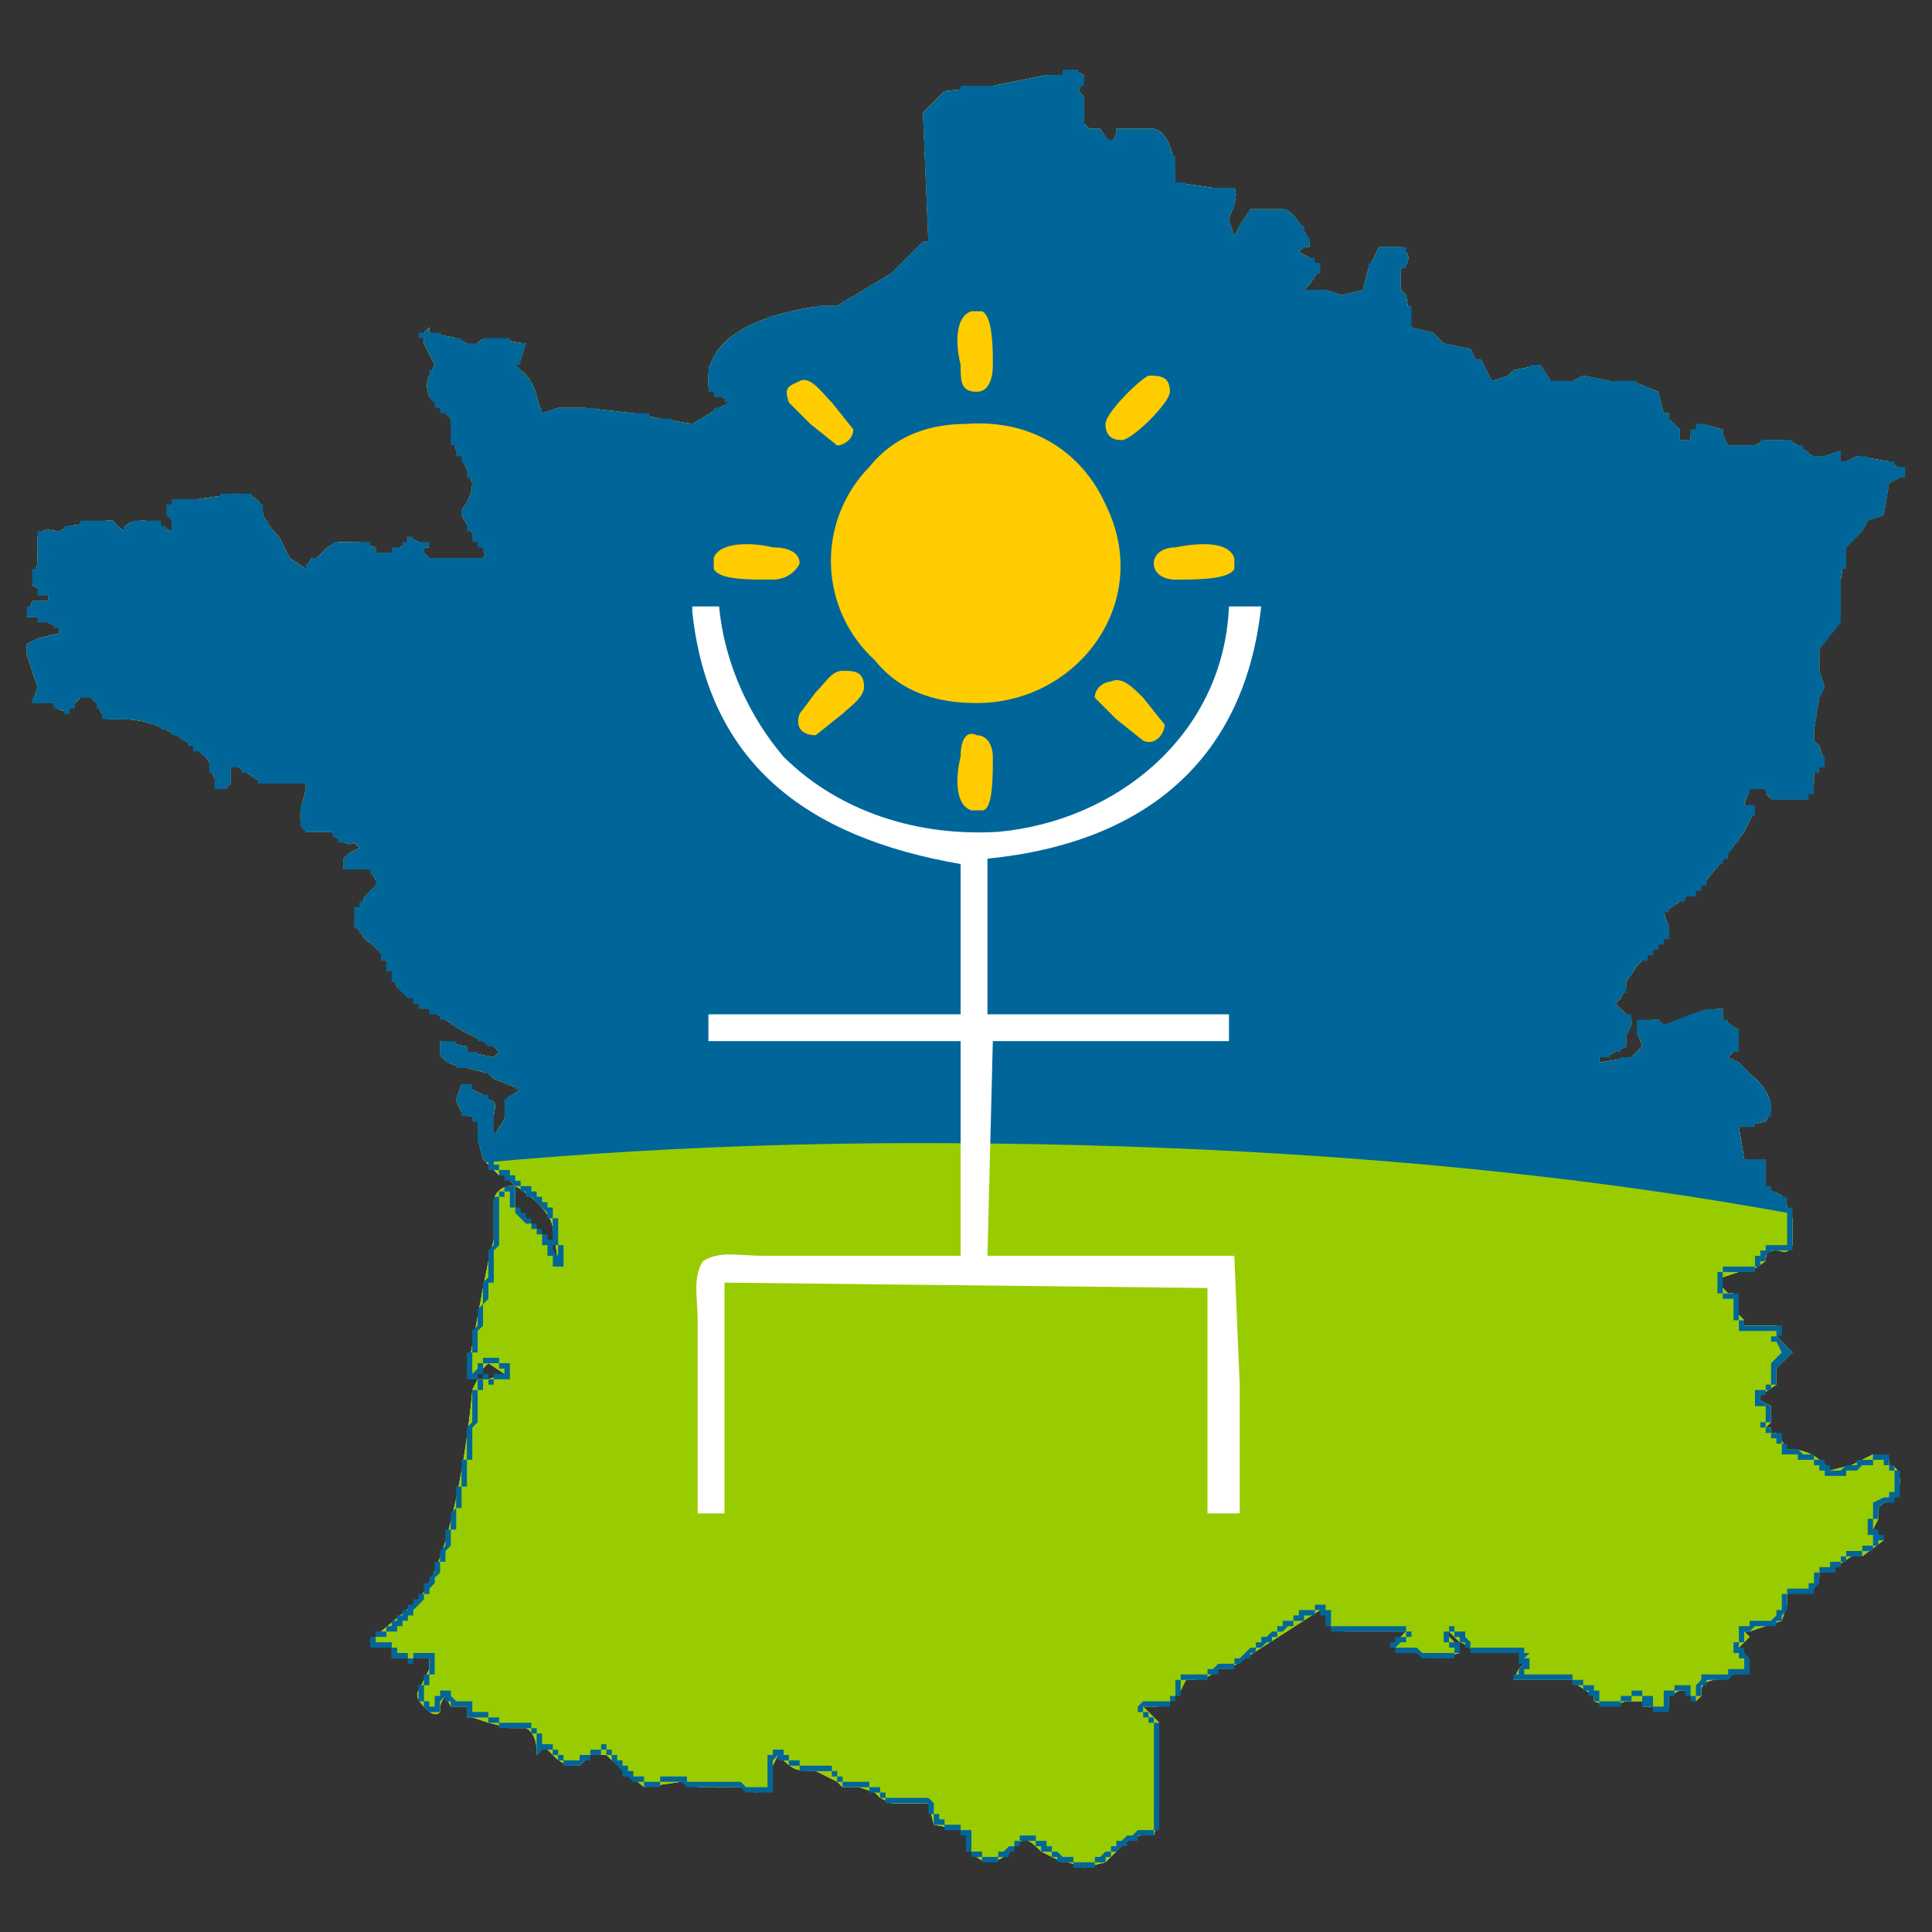 <svg viewBox="0 0 360 360" version="1" xmlns="http://www.w3.org/2000/svg" xmlns:serif="http://www.serif.com/" fill-rule="evenodd" clip-rule="evenodd" stroke-linejoin="round" stroke-miterlimit="1">
  <rect x="0" y="0" width="360" height="360" fill="#333333" stroke="none"/>
  <path serif:id="Carte de france - Sophrologie France" fill="none" d="M0 0h360v360H0z"/>
  <path d="M343 108l1-6 3-3 1-2 3-1 1-6 2-1 1-1-3-2-6-1-2 1h-1v-2l-3 1h-2c-1 0-3-3-6-3h-3l-2 1h-5l-1-2v-1l-4-1-2 2v1h-2v-2l-2-2v-1h-1l-1-4-5-2h-4l-5-1-2 1h-4l-2-3-5 1-1 1-3 1-2-4h-1l-1-2-5-1-2-2-4-1-1-6-1-1v-4c1 0 2-2 1-3l-1-1h-4l-2 4-1 4-4 1-3-1h-4l1-1 2-3-2-2-2-1 1-1h1v-1c-1-2-3-6-5-6h-6l-2 3-1 2-1-3c0-1 2-4 1-6h-2-2l-7-1c0-1 0-9-4-10h-7v1l-1 2-2-3h-2l-1-1v-5l-1-1 1-3-2-1-2 1h-3l-10 2-9 1-4 4 1 24h1-2l-6 6-10 6h-3c-7 1-22 4-21 15l4 3-2 1-5 3-6-1-5-1-9-1h-5l-3 1c-1-2-1-6-4-8l-1-1 1-1 1-3c-2 0-8-2-9 0l-1 1-1-1-2-1-5-1v-1l-1 1v2l2 4c-1 2-2 3-1 6l4 4 1 6 1 1 2 5c0 3-2 5-2 5v1l3 5c1 1 2 2 1 3H80l-1-1v-1h1l-4-2v1l-3 2h-3v-1l-3-1h-4l-2 1-2 2h-1l-1 2-3-2-2-4a14 14 0 0 1-3-4c0-2-1-4-5-4l-7 1-5 1v5l-5-2c-3 0-4 1-4 2l-2-2h-1l-7 1-2 1c-1 0-3-1-4 1v5l-1 4 3 2v1c1 0 0 0 0 0H6l-1 3h2l4 2v1l-4 1-2 1v2l2 6a43 43 0 0 1-1 3h4c0 1 2 2 3 1l1-1 1-1c1-1 2 0 3 1l1 2 1 1h2c2 0 5 0 9 2 2 1 9 5 8 7l2 4h1l1-1v-1-3l6 4h8v1l-1 4v2l1 2h5c0 1 3 3 4 2l1 1-2 1-1 1v2h5l1 2v1l-2 2-2 5 2 3c3 2 4 4 5 6l1 3 9 6 3 2 6 3 1 1-1 1-5-1v-1l-5-1v2c0 2 4 3 5 3l4 1 1 1 5 2-3 2h-1 1s1 3-1 5l-1 2v-4c0-1 1-3-1-3l-1-1-2-1-2-1-1 3c1 3 2 3 3 3l1 1v3l1 4 3 3h1l2 2c2 1 7 5 7 8l1 6-2-4-4-4-2-2v-2-2h-1c-1 0-3 1-3 3v7l-1 4-1 5-3 16 1 1 2-2 1-1 3 2-3 1h-1-1l-1 2c0 1-3 33-11 40l-6 5-2 2 2 1h2v2h7v2l-2 4s-1 1 1 3c1 1 2 2 3 1v-1a5 5 0 0 1 1-2l1 2h3v2h1l3 1 4 1h3c2 1 2 4 2 4v1l1-1h1l1 1c2 2 3 2 5 2l2-2h3l1 1 6 5 7-1 3 1a102 102 0 0 0 8 0l3 1 3-1v-2-2l1-2 1 1c2 2 3 2 6 2l4 2 1 1h3l3 1 1 1 2 1a80 80 0 0 0 7 0l1 4 5 1 1 1v2l2 2c1 1 4 2 7-2 2-2 3-1 5 1l4 2h1l3 1 4-1 2-2c2-2 3-3 5-3h2l1-4v-1-16l-3-3h2c3 0 3-1 4-2l1-1 1-2h1c1 0 3 0 5-2h2l3-2 14-9 1 1c1 3 2 3 4 3h11l-1 1-2 2h1l8 2 4-1-1-2-1-1v-1l2 2c1 0 2 2 5 2h7v2l-1 1-1 2h11l1 1 3 2v1l3 1 3-1h4l-1 1h5v-2l2-1h1l2 2 1-1v-1c0-1 1-2 3-2l6-2h1-1l-2-4 1-1 1-1-1-1h1l3-1 3-1 1-3v-2l5-1 1-2v-1h1l2-1 3-2h2l4-3-1-1-1-1 1-2v-2l1-1c1 0 3-1 3-4 0-2-1-3-2-3v-1l-3-1-4 2-4 1c-1-1-3-4-8-4l-2-3h-1v-1h-1l1-1v-3l-2-1v-1l3-2v-3l3-3-3-3 1-1-1-1h-4-2v-1l-1-1v-1l-1-3h-1c-1-1-2-2-1-3l3-1h2l3-2c0-2 1-2 2-2s2 1 3-1v-4-1l-1-2c0-2-2-3-3-3l-1-1v-5h-3-1l-1-6 5-1 1-2c0-4-3-6-4-7l-2-2-2-1 1-1 1-4-3-2v-2h-1l-10 3-1-1h-1l-3 1v1l1 3-2 2-6 1v-1h1l4-2v-2l1-2v-1l-1-1-2-2 1-1 1-2v-1l2-3 6-6v-1l-1-3 3-2 5-4 4-5 3-4 1-2 1-2-2-1 1-3h3c0 2 2 2 3 2h4l2-3v-1-1l2-2-1-3-1-1v-2l1-6 1-2-1-3v-4l4-6v-7z" fill="#fff" fill-rule="nonzero"/>
  <clipPath id="a">
    <path d="M343 108l1-6 3-3 1-2 3-1 1-6 2-1 1-1-3-2-6-1-2 1h-1v-2l-3 1h-2c-1 0-3-3-6-3h-3l-2 1h-5l-1-2v-1l-4-1-2 2v1h-2v-2l-2-2v-1h-1l-1-4-5-2h-4l-5-1-2 1h-4l-2-3-5 1-1 1-3 1-2-4h-1l-1-2-5-1-2-2-4-1-1-6-1-1v-4c1 0 2-2 1-3l-1-1h-4l-2 4-1 4-4 1-3-1h-4l1-1 2-3-2-2-2-1 1-1h1v-1c-1-2-3-6-5-6h-6l-2 3-1 2-1-3c0-1 2-4 1-6h-2-2l-7-1c0-1 0-9-4-10h-7v1l-1 2-2-3h-2l-1-1v-5l-1-1 1-3-2-1-2 1h-3l-10 2-9 1-4 4 1 24h1-2l-6 6-10 6h-3c-7 1-22 4-21 15l4 3-2 1-5 3-6-1-5-1-9-1h-5l-3 1c-1-2-1-6-4-8l-1-1 1-1 1-3c-2 0-8-2-9 0l-1 1-1-1-2-1-5-1v-1l-1 1v2l2 4c-1 2-2 3-1 6l4 4 1 6 1 1 2 5c0 3-2 5-2 5v1l3 5c1 1 2 2 1 3H80l-1-1v-1h1l-4-2v1l-3 2h-3v-1l-3-1h-4l-2 1-2 2h-1l-1 2-3-2-2-4a14 14 0 0 1-3-4c0-2-1-4-5-4l-7 1-5 1v5l-5-2c-3 0-4 1-4 2l-2-2h-1l-7 1-2 1c-1 0-3-1-4 1v5l-1 4 3 2v1c1 0 0 0 0 0H6l-1 3h2l4 2v1l-4 1-2 1v2l2 6a43 43 0 0 1-1 3h4c0 1 2 2 3 1l1-1 1-1c1-1 2 0 3 1l1 2 1 1h2c2 0 5 0 9 2 2 1 9 5 8 7l2 4h1l1-1v-1-3l6 4h8v1l-1 4v2l1 2h5c0 1 3 3 4 2l1 1-2 1-1 1v2h5l1 2v1l-2 2-2 5 2 3c3 2 4 4 5 6l1 3 9 6 3 2 6 3 1 1-1 1-5-1v-1l-5-1v2c0 2 4 3 5 3l4 1 1 1 5 2-3 2h-1 1s1 3-1 5l-1 2v-4c0-1 1-3-1-3l-1-1-2-1-2-1-1 3c1 3 2 3 3 3l1 1v3l1 4 3 3h1l2 2c2 1 7 5 7 8l1 6-2-4-4-4-2-2v-2-2h-1c-1 0-3 1-3 3v7l-1 4-1 5-3 16 1 1 2-2 1-1 3 2-3 1h-1-1l-1 2c0 1-3 33-11 40l-6 5-2 2 2 1h2v2h7v2l-2 4s-1 1 1 3c1 1 2 2 3 1v-1a5 5 0 0 1 1-2l1 2h3v2h1l3 1 4 1h3c2 1 2 4 2 4v1l1-1h1l1 1c2 2 3 2 5 2l2-2h3l1 1 6 5 7-1 3 1a102 102 0 0 0 8 0l3 1 3-1v-2-2l1-2 1 1c2 2 3 2 6 2l4 2 1 1h3l3 1 1 1 2 1a80 80 0 0 0 7 0l1 4 5 1 1 1v2l2 2c1 1 4 2 7-2 2-2 3-1 5 1l4 2h1l3 1 4-1 2-2c2-2 3-3 5-3h2l1-4v-1-16l-3-3h2c3 0 3-1 4-2l1-1 1-2h1c1 0 3 0 5-2h2l3-2 14-9 1 1c1 3 2 3 4 3h11l-1 1-2 2h1l8 2 4-1-1-2-1-1v-1l2 2c1 0 2 2 5 2h7v2l-1 1-1 2h11l1 1 3 2v1l3 1 3-1h4l-1 1h5v-2l2-1h1l2 2 1-1v-1c0-1 1-2 3-2l6-2h1-1l-2-4 1-1 1-1-1-1h1l3-1 3-1 1-3v-2l5-1 1-2v-1h1l2-1 3-2h2l4-3-1-1-1-1 1-2v-2l1-1c1 0 3-1 3-4 0-2-1-3-2-3v-1l-3-1-4 2-4 1c-1-1-3-4-8-4l-2-3h-1v-1h-1l1-1v-3l-2-1v-1l3-2v-3l3-3-3-3 1-1-1-1h-4-2v-1l-1-1v-1l-1-3h-1c-1-1-2-2-1-3l3-1h2l3-2c0-2 1-2 2-2s2 1 3-1v-4-1l-1-2c0-2-2-3-3-3l-1-1v-5h-3-1l-1-6 5-1 1-2c0-4-3-6-4-7l-2-2-2-1 1-1 1-4-3-2v-2h-1l-10 3-1-1h-1l-3 1v1l1 3-2 2-6 1v-1h1l4-2v-2l1-2v-1l-1-1-2-2 1-1 1-2v-1l2-3 6-6v-1l-1-3 3-2 5-4 4-5 3-4 1-2 1-2-2-1 1-3h3c0 2 2 2 3 2h4l2-3v-1-1l2-2-1-3-1-1v-2l1-6 1-2-1-3v-4l4-6v-7z" clip-rule="nonzero"/>
  </clipPath>
  <g clip-path="url(#a)">
    <path fill="#9c0" d="M-47-45h435v418H-47z"/>
    <path d="M-47-46v288c60-18 136-29 218-29 81 0 157 8 217 26V-46H-47z" fill="#069"/>
    <path d="M181 58h2c2 1 2 7 2 10s-1 5-3 5c-3 0-3-2-3-5-1-4-1-9 2-10M214 70c2 0 4 0 4 3 0 2-7 9-9 9s-3-1-3-3 6-8 8-9M149 71c2-1 4 2 6 4l4 5c0 2-2 3-3 3l-5-4-4-4c-1-3 0-3 2-4M180 79c13-1 22 6 26 15 9 18-5 37-24 37-9 0-15-3-19-8a25 25 0 0 1-1-36c4-5 10-8 18-8M133 106v-2c1-3 7-3 11-2 3 0 5 1 5 3-1 2-3 3-5 3-5 0-10 0-11-2M230 104v2c-1 2-7 2-11 2-2 0-4-1-4-3s2-3 4-3c5-1 10-1 11 2M157 125c2 0 4 0 4 3 0 2-3 4-4 5l-5 4c-2 0-4-1-3-4l3-4c2-2 3-4 5-4M207 127c2-1 4 1 6 3l4 5c0 2-2 4-4 3l-5-4-4-4c0-2 2-3 3-3M183 151h-2c-3-1-3-6-2-10 0-3 1-5 3-4 2 0 3 2 3 4 0 4 0 10-2 10" fill="#fc0"/>
    <path d="M129 113h5c1 11 6 21 12 28 9 9 23 15 40 14 22-2 42-18 43-42h6c-3 28-21 44-51 47v29h45v5h-44l-1 40h46l1 24v24h-6v-42l-90-1v43h-5v-36c0-4-1-8 1-11 3-2 7-1 11-1h37v-40h-47v-5h47v-28c-29-5-47-19-50-47v-1" fill="#fff"/>
  </g>
  <path d="M199 13h2v1h1v2h-1v1l1 1v6h3v1h1v1h1v1-1h1v-2h7v1h2v2h1v2h1v5h2v1h9v4h-1v2l1 3 1-2 2-3h7v1h1v1h1v1h1v2h1v2h-1l-1 1v1h3v1h1v2h-1v1h-1v1h-1v1h4l3 1 4-1h1v-5h1v-1l1-1v-1h5v4h-1v5h1v2h1v4l4 1 2 2 5 1 1 2h1l2 4 3-1h1v-1h3v-1h2l2 3h4l2-1 5 1h5v1h2l1 1h1l1 4h1v1l2 2v2h2v-2h1v-1h2v1h3v1l1 2h6v-1h6v1h2v1h1v1h3l3-1v2h1l2-1h2v1h5v1h2v2h-1l-2 1-1 6-3 1-1 2-3 3v4h-1v10l-4 5v4l1 3-1 2-1 6v2l1 1v2h1v2h-1v1h-1v4h-1v1h-7v-1h-1v-1h-3v1h-1v2h2v2h-1v1l-1 1v1h-1v2h-1v1l-1 1v1h-1v1h-1v1h-1v1h-1v2h-1v1h-1v1h-2v1h-2v1h-1v1h-1v2h1v3h-1v1h-1v1h-1v1h-1v1h-2v1h-1v1h-1v4h-1v1h-1v1l1 1v1h2v2l-1 2v2h-1v1h-2v1h-2v1h3l1-1h3v-1h1v-3h-1v-3h4l1 1 5-2 3-1h3v2h1v1h1v1h1v4h-2v1l2 1 2 2v1h1v1h1v1h1v2h1v3h-1v1h-2v1h-3v6h5v5h1v1h1v1h2v2h1v8h-4l-1 1v1h-1v1h-1v1h-6v4h3v5h1v1h7v2h-1l3 3-3 3v3h-1v1h-1v1h-1v1l2 1v3h-1v1h1v1h2v2h1v1h2l1 1h2v1h2v1h1v1h2l1-1h2v-1h3v-1h3v2h1v1h1v5h-1v1h-2l-1 1v2h-1v2h1v1h1v1h-1v1h-1v1h-2v1h-3v1h-1v1h-1v1h-3v2l-1 1v1h-5v3l-1 1v1h-1v1h-4l-1 1h-1v1h1-1v1h-1v1h1v1l1 1v2h1-1v1h-3l-1 1h-4v1h-1v2h-1v1h-1v-1h-1v-1h-2v1h-1v3h-3v-1h-2v-1h1-1v-1h-2v1h-2v1h-4v-1h-1v-1h-1v-1h-1v-1h-2v-1h-11v-1h1v-1l1-1h-1v-2h1-10v-1h-1v-1h-1v-1h-1v-1h-1v2h2v2h-1v1h-6l-1-1h-4v-1h-1v-1h1v-1h2v-1h-14v-1h-1v-2h-1v-1h-1v1h-2v1h-2v1h-1l-1 1h-1v1h-1v1h-1l-1 1h-1v1h-1v1h-1l-1 1h-1v1h-3v1h-2v1h-5v3h-1v1h-1v1h-5v1h1v1h1v1h1v20h-1v1h-3v1h-2v1h-1l-1 1h-1v1h-1v1h-2v1h-4v-1h-3v-1h-1v-1h-2v-1h-1v-1h-3v1h-1v1h-1v1h-2v1h-3v-1h-2v-1h-1v-3h-1v-1h-3v-1h-2v-2h-1v-2h-8v-1h-1v-1h-2v-1h-5v-1h-1v-1h-1v-1h-6v-1h-2v-1h-2v-1l-1 1v6h-5l-1-1h-10l-1-1h-4v1h-3v-1h-2l-1-1h-1v-1l-1-1-1-1v-1h-1v-1h-1v1h-2v1h-1l-1 1h-3v-1h-1v-1h-1v-1h-2l-1 1v-4h-1v-1h-6v-1h-2v-1h-4v-2h-3v-1h-1v-1l-1 1v2h-2l-1-1v-1h-1v-3h1v-2h1v-3h-3v1h-1v-1h-3v-2h-4v-2h1v-1h2v-1h1v-1h1v-1h1v-1h1v-1h1v-1h1v-1h1v-2h1v-1l1-1v-2h1v-2l1-1v-3h1v-3l1-1v-4h1v-5h1v-6l1-1v-6h1v-2h1v-1h1v1h1v-1h2v-1h-1v-1h-3v2h-1v1h-2v-5h1v-4l1-1v-3l1-1v-4l1-1v-5l1-1v-9h1v-1h1v-1h2v4h1v1h1v1h1v1h1v1h1v1h1v1h1v2l1 1v1-3h-1v-5h-1v-1l-1-1-1-1-1-1h-1v-1h-1v-1h-1l-1-1h-1v-1h-1v-1h-2v-2h-1v-2l-1-1v-4h-1v-1h-2v-3h-1v-1h1v-2h2v2h3v1h1v7-1h1v-1h1v-5h-1 1l1-1h1l1-1h-1v-1h-2v-1h-2v-1h-2v-1h-5v-1h-2v-1h-1v-3h3v1h2v1h2v1h4v-2h-2l-1-1h-1v-1h-1l-1-1h-1l-1-1h-1v-1h-2v-1h-2v-1h-2v-1h-1v-1h-1l-1-1-1-1v-1h-1v-2h-1v-2h-1v-2h-1v-1h-1v-1h-1v-1h-1v-1h-1v-4h1v-1h1v-1l1-1 1-1v-2h-1v-1h-2v-1h-1v1h-2v-1h-1 1v-1l1-1h2v-2h-4v-1h-1v-1h-5l-1-1v-1l1-1v-1h-1v-1h1v-4h-9v-1h-1v-1h-2v-1h-2v-1 4l-1 1h-2v-3h-1v-3h-1l-1-1h-1v-1h-1v-1h-1l-1-1h-1v-1h-2v-1h-2v-1h-9v-2h-1v-1l-1-1h-3v2h-1v1h-1v-1h-2v-1H6v-1h1v-5H6v-3H5v-2h2v-1h4v-2h-1v-1H7v-1H5v-2h1v-1h3v-1H7v-2H6v-3h1v-2h1v-1H7v-4h2v-1 1h3v-1h3v-1h6v1h1v1h1v-1h1l1-1h5v1h1v1h1v-2l-1-1v-2h1v-1h9v-1h6v1h1v1h1v3h1v2h1v1h1v2h1v2h1v1h1v1h2v-1h1v-1h2v-1h1v-1h1v-1h1v1h3v-1h3v1h1v1h3v-1h2v-1h1v-1h1v1h3v1h-1v2h12v-1h-1v-1h-1v-1h-1v-2h-1v-3h-1v-1h1v-2h1v-4h-1v-2l-1-1v-1h-1v-2h-1v-5l-1-1h-1v-1h-1v-1l-1-1v-5h1v-4h-1v-1h-1v-1h-1v-1h2v-1 1h2l1 1h3v1h2v1-1h2v-1h5v1h3l-1 3v1h-1v1h1v1h1v1h1v2h1v3h1v1l3-1h7l1 1h9v1h4l1 1h4v-1h2v-1h1v-1h1l2-1h-1v-1h-2v-1h-1v-5h1v-2h1v-1h1v-1h1v-1h1v-1h1l1-1h1l1-1h2v-1h4v-1h5v-1h5v-1h2v-1h1l1-1h1v-1h2v-1h1l1-1 6-6h2-1l-1-24h1v-1h1v-1h1v-1h1v-1h3v-1h11v-1h5v-1h3v-1h1zm0 1h-1v1h-2v1h-6v1h-11v1h-2v1h-1l-1 1-1 1-1 1 1 22v1h1v1h-2l-6 6h-1v1h-2v1h-1l-1 1h-1v1h-2v1h-2v1h-5v1h-5v1h-4v1h-2v1h-2v1h-2v1h-1v1h-1v1h-1v2h-1v5h2v1h2v2h-1l-1 1h-1l-1 1h-1v1h-2v1h-4l-1-1h-4v-1h-9v-1h-8l-3 1h-1v-2h-1v-3h-1v-2h-1v-1h-1v-1h-1v-2h1v-1h1v-1h-1l-1-1h-5v1h-1v1h-1v-1h-2v-1h-3v-1h-3v-1 1h-1 1v1h1v1h1v4h-1v5h1v1h1v1h1v1h1v6h1v1l1 1v1h1v2l1 1v4h-1v3h-1 1v3h1v1h1v1h1v2h1v1h-1v1H79v-1h-1v-2h-1v-1h-1v1h-1v1h-2v1h-4v-2h-3v1h-3v-1h-1v2h-1l-1 1h-1v1h-1v1h-3v-1h-1v-1h-1v-1h-1v-1l-1-1v-1l-1-1v-1h-1v-2h-1v-2h-1v-1h-1v-1h-4l-1 1h-8v1h-1v1l1 1v2h-1v1h-1v-1h-1v-1h-5v1h-1v1h-2v-1h-2v-1h-5v1h-2l-1 1H9v-1 1H8v3h1v1H8v2H7v3h1v1h1v1h1v2H7v1H6h1l1 1h3v1h1v3h-1v1H7v1H6v1h1v3h1v5H7h4v1h1l1 1v-2h1v-1h4v1h1v2h1v1h8v1h2l1 1h1v1h2v1h1v1h2v1h1v1h1v1h1v3h1v2h1v-4l1-1v1h2v1h2v1h2v1h9v5h-1v1h1v2h-1v1h5v1h1v1h4v1h1v2h-1v1h-2v1h-1 2v-1h1v1h2v1h2v4h-1v1h-1v1h-1v1h-1v4h1v1h1v1h1l1 1v1h1v1l1 1v1l1 1v2h1v1h1v1h1v1h1l1 1h1v1h2v1h2v1h2v1h1l1 1h1v1h2v1h2v1h1v2h-1v1h-5v-1h-1v-1h-2v-1h-2v1h1v1h2v1h5v1h2v1h1v1h2v1h1v1h1v1h-1l-1 1h-1v5h-1v2h-1v1h-2v-8h-3v-1h-1v-1 1h-1v1h1v2h1v1h1v1h1v4h1v3h1v1h1v1h2v1h1v1h1v1h2v1h1v1h1v1h1v1h1v2h1v5h1v4h-2v-2h-1v-2h-1v-2h-1v-1h-1v-1h-1l-1-1-1-1v-1h-1v-3h-1v1h-1v9l-1 1v6h-1v3l-1 1v4l-1 1v4h-1v4l1-1v-1h1v-1h3v1h2v3h-3v1h-1v-1h-1v2h-1v6l-1 1v6h-1v5h-1v4h-1v4h-1v3l-1 1v2h-1v2l-1 1v1l-1 1v1h-1v1l-1 1-1 1v1h-1v1h-1v1h-1v1h-2v1h-2v1h3v1h1v1h2v1h1v-1h4v4h-1v2h-1v3h1v1h1v-2h1v-1h2v1l1 1h3v2h3v1h2v1h6v1h1v1h1v2h2v1h1v1h1v1h3v-1h2v-1h2v-1h1v1h1v1h1v1h1v1h1v1h1v1h2v1h3v-1h5v1h10l1 1h4v-6h1v-1h2v1h1v1h2v1h6v1h1v1h1v1h5v1h2v1h1v1h8l1 1v2h1v1h1v1h3v1h2v4h2v1h3v-1h1l1-1h1v-1h1v-1h3v1h2v1h1v1h1l1 1h2v1h4v-1h1l1-1h1v-1h1v-1h1l1-1h1l1-1h3v-20h-1v-1h-1v-1h-1v-1l1-1h5v-1h1v-3h1v-1h5v-1h1l1-1h3v-1h1l1-1 1-1h1v-1h1v-1h1l1-1h1v-1h1v-1h2v-1h1v-1h3v-1h2v1h1v3h14v1h1v1h-1v1h-1l-1 1h4l1 1h6v-1h-1v-1h-1v-2h1v-1h1v1h2v1l1 1v1h10v1h1l-1 1h1v2h-1v1h9v1h2v1h2v1h1v2h4v-1h2v-1h2v1h2v2h2v-3h2v-1h3v2h1v-2l1-1v-1h5v-1h3v-2h-1v-1h-1v-2h1v-3h2v-1h4l1-1v-1h1v-3h1v-1h4v-1h1v-2h1v-1h2v-1h2v-1h1v-1h3v-1h2v-1h1-1v-1h-1v-3h1v-3l2-1h1v-1h1v-4h-1v-1h-1v-1h-2v1h-2l-1 1h-2v1h-4v-1h-1v-1h-1v-1h-3v-1h-3v-2h-1v-1h-1v-1h-1v-1h-1v-1h1v-3h-2v-3h2v-1h1v-4l2-2-1-2h-1v-1h1v-1h-7v-2h-1v-4h-2v-1h-1v-4h1v-1h6v-2h1v-1h1v-1h4v-7h-1v-1h-1v-1h-1v-1h-2v-5h-4v-1h-1v-6l1-1h3v-1h2v-3h-1v-2h-1v-1h-1v-1h-1l-1-3h-3v-2h1v-1h1v-3h-1v-1h-1l-1-1v-1h-1l-3 1-6 2-1-1h-3v2h1v3l-1 1v1h-4l-1 1h-3v-1h-1v-1l1-1h1l1-1h2v-2l1-2v-1h-1v-1h-1v-1h-1v-2h1v-1h1v-4h1v-1h1v-1h1v-1h1v-1h1l1-1h1v-1h1v-2l-1-1v-2h1v-2h2v-1h2v-1h1v-1h1v-1h1v-2h1v-1h1v-1h1v-1h1v-1h1v-1h1v-2h1v-2h1v-1h1v-1h-2v-3h1v-1h1v-1h4v2h6v-1h1v-3l1-1h1v-2h-1v-1l-1-2v-2l1-6v-1l1-1-1-3v-5l4-5v-9h1v-5h1l2-3 2-2 2-1 1-5 1-1 1-1h1-1v-1h-5v-1h-2l-1 1h-2v-1h-1v-1l-2 1h-3v-1h-2v-1h-1v-1h-6v1h-7v-1l-1-2h-2v-1h-1v1h-1v2h-4v-3l-1-1h-1v-1h-1v-1l-1-3h-1v-1h-2v-1h-6l-4-1-1 1h-6v-1l-1-2h-2v1h-3v1h-1l-2 1h-1v-1l-3-3h-1v-1l-1-2h-4v-1l-2-2h-4l-1-1v-4h-1v-2h-1v-5l1-1v-2h-3l-1 1v1l-1 1v4h-1v1l-5 1h-1l-2-1h-5v-3h2v-1h1v-2h-3v-1h-1v-2l1-1h1v-1h-1v-2h-1v-1h-1v-1h-6l-2 3-1 1v1h-2v-1l-1-3v-2h1v-3h-8v-1h-2v-1h-1v-5h-1v-2h-1v-1h-1v-1h-6v2h-1v1h-2v-1l-1-1v-1h-3v-1h-1v-5l-1-2v-1h1v-2h-2zm130 250zm-239-7z" fill="#026699"/>
</svg>
